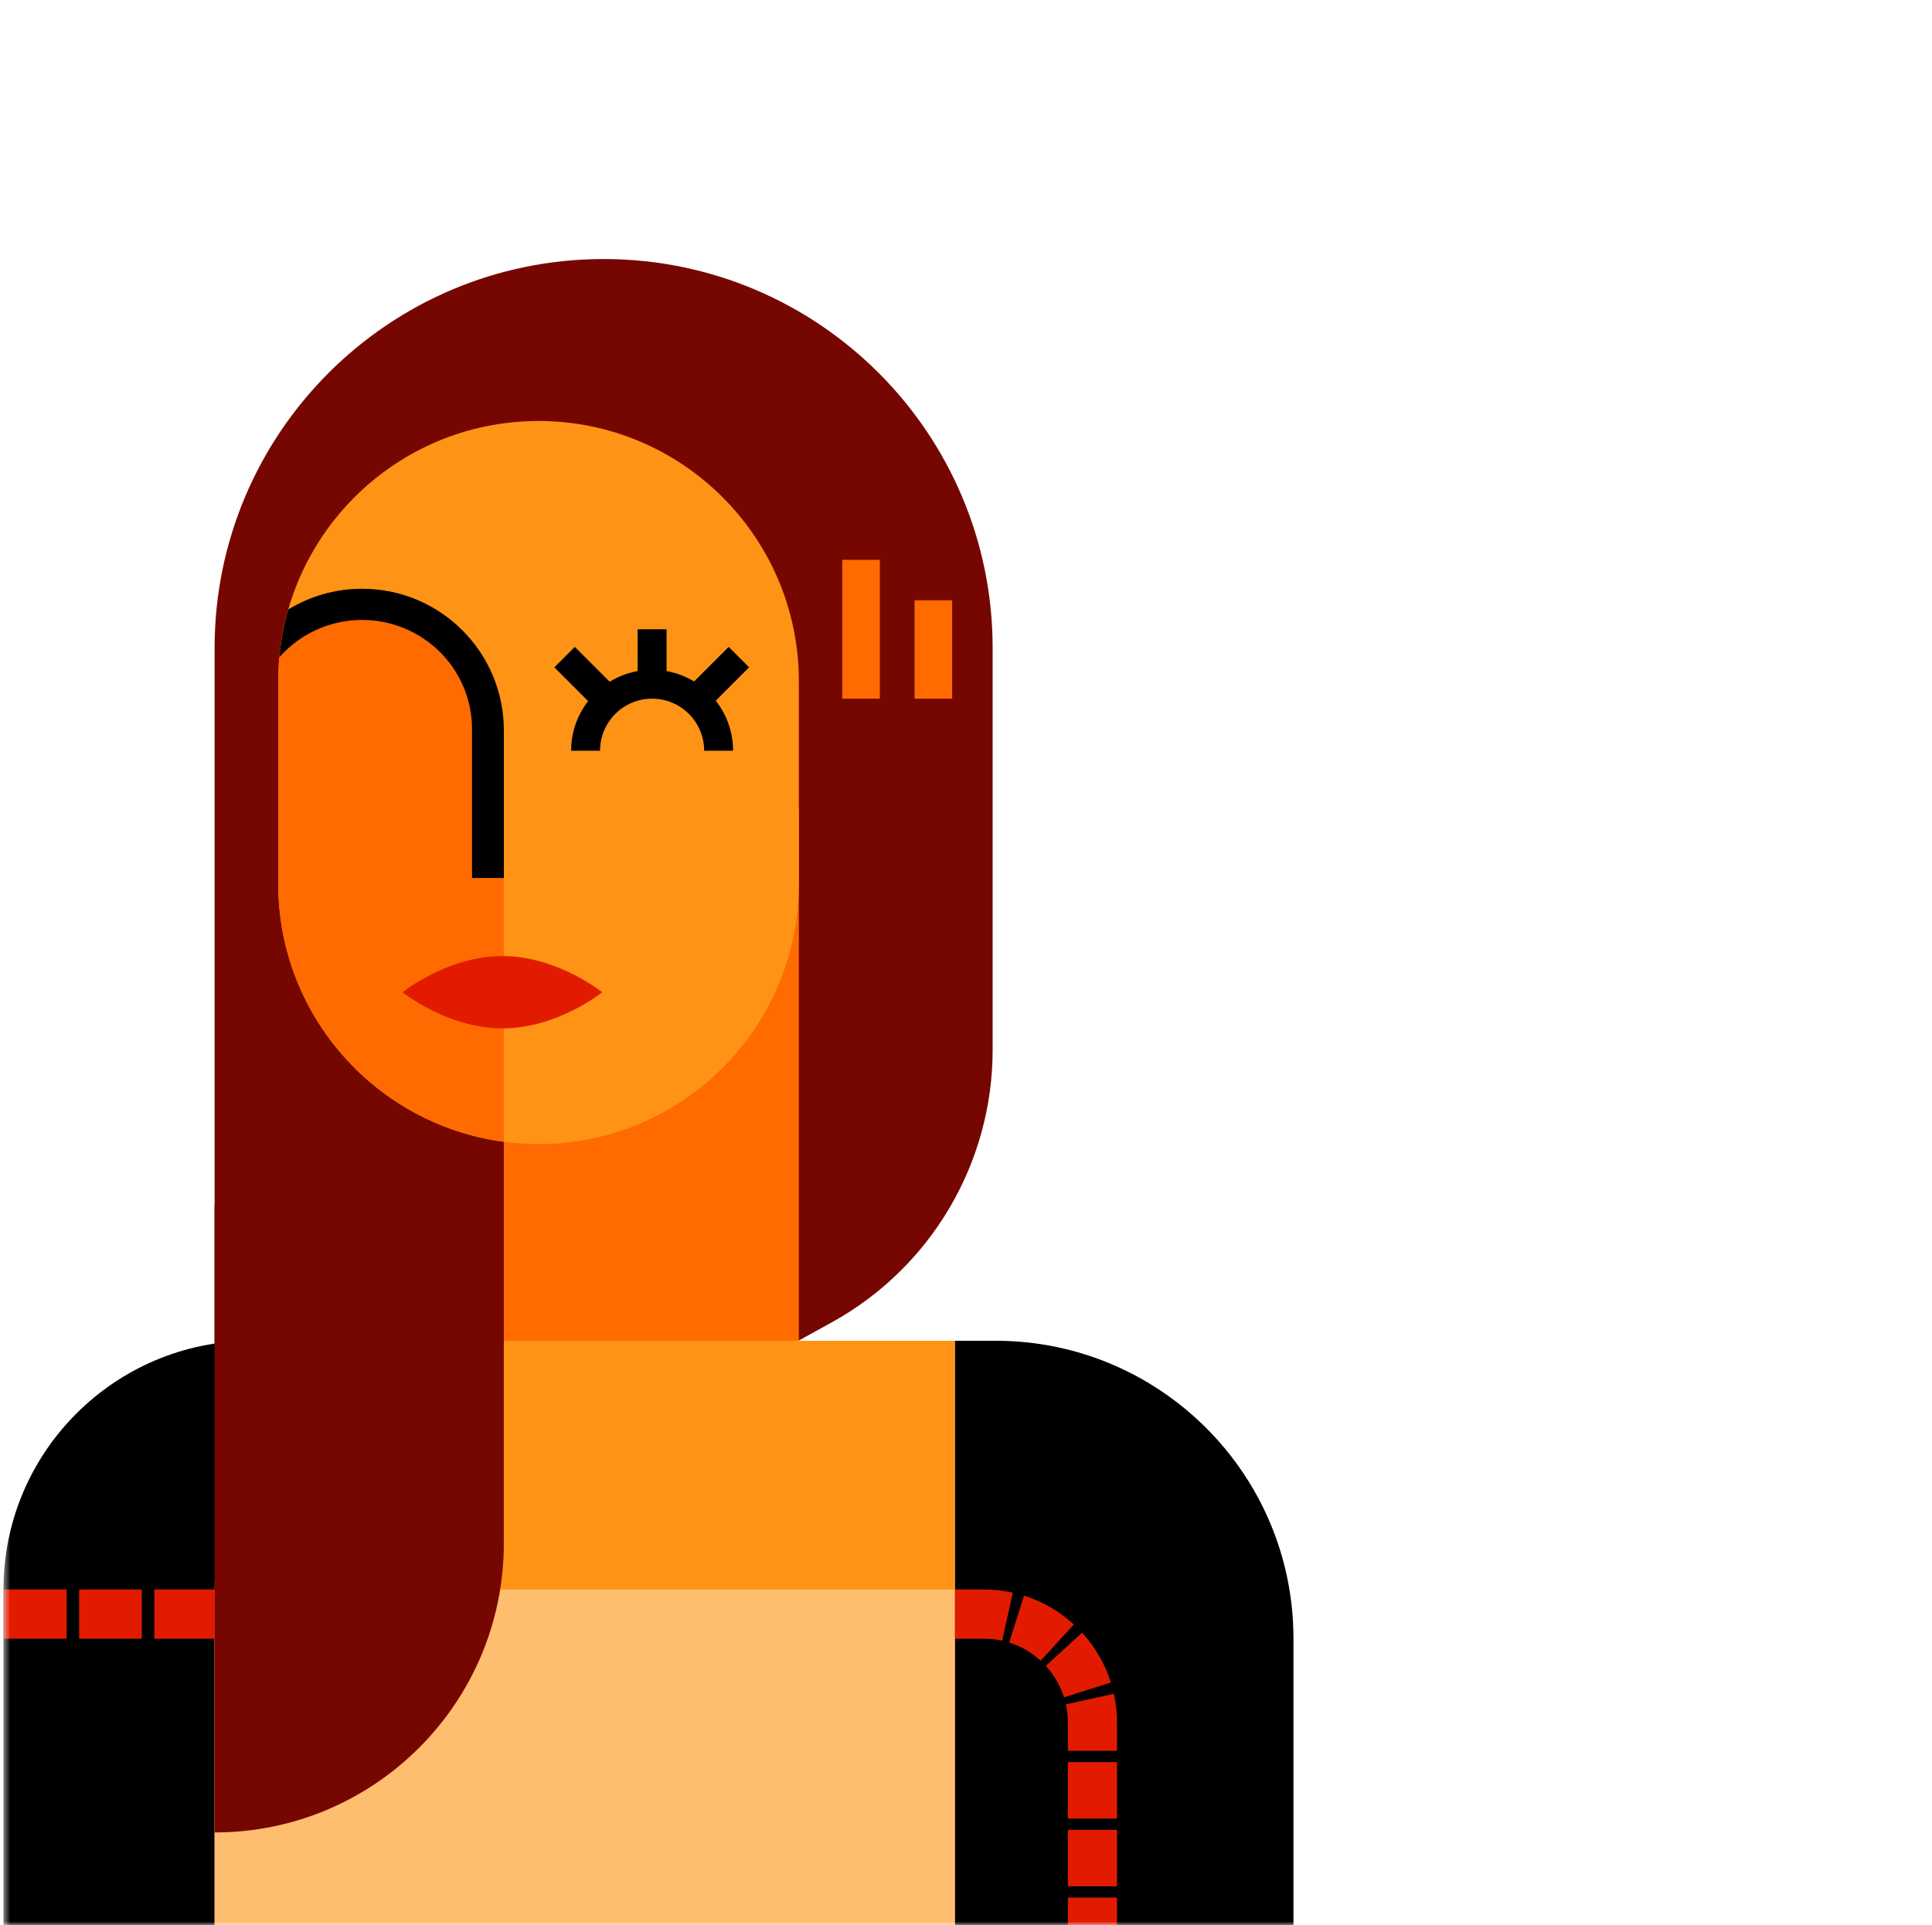 <svg width="279" height="278" viewBox="0 0 279 278" fill="none" xmlns="http://www.w3.org/2000/svg">
<mask id="mask0_2062_7557" style="mask-type:alpha" maskUnits="userSpaceOnUse" x="0" y="0" width="279" height="278">
<rect x="0.5" width="278" height="278" fill="#D9D9D9"/>
</mask>
<g mask="url(#mask0_2062_7557)">
<path d="M30.99 93.587C30.99 62.561 56.142 37.408 87.169 37.408C118.196 37.408 143.348 62.561 143.348 93.587V151.603C143.348 167.99 134.433 183.08 120.079 190.987L94.061 205.319L30.99 240.822V93.587Z" fill="#760700"/>
<rect x="121.629" y="80.847" width="5.43" height="20.049" fill="#FF6B00"/>
<rect x="132.072" y="86.695" width="5.43" height="14.201" fill="#FF6B00"/>
<path d="M0.5 229.544C0.5 209.705 16.582 193.623 36.421 193.623H66.077V277.995H0.5V229.544Z" fill="black"/>
<rect x="72.76" y="116.769" width="42.604" height="85.208" fill="#FF6B00"/>
<path d="M30.99 229.544C30.99 209.705 47.073 193.623 66.911 193.623H137.918V277.995H30.99V229.544Z" fill="#FF9315"/>
<path d="M30.99 229.544H137.918V277.996H30.99V229.544Z" fill="#FFBD6F"/>
<path d="M40.18 98.391C40.18 77.63 57.01 60.799 77.772 60.799C98.533 60.799 115.363 77.63 115.363 98.391V127.629C115.363 148.391 98.533 165.221 77.772 165.221C57.01 165.221 40.18 148.391 40.18 127.629V98.391Z" fill="#FF9315"/>
<path d="M137.92 193.623H143.768C167.528 193.623 186.789 212.884 186.789 236.644V277.995H137.92V193.623Z" fill="black"/>
<path fill-rule="evenodd" clip-rule="evenodd" d="M41.629 88.018C40.685 91.313 40.18 94.793 40.18 98.39V127.628C40.18 146.69 54.368 162.439 72.759 164.889V105.491C72.759 94.187 63.596 85.024 52.293 85.024C48.386 85.024 44.734 86.119 41.629 88.018Z" fill="#FF6B00"/>
<path d="M86.961 143.292C86.961 143.292 80.509 138.071 72.551 138.071C64.592 138.071 58.141 143.292 58.141 143.292C58.141 143.292 64.592 148.513 72.551 148.513C80.509 148.513 86.961 143.292 86.961 143.292Z" fill="#E21B00"/>
<path d="M84.563 108.415C84.563 105.867 85.575 103.423 87.377 101.622C89.178 99.82 91.622 98.808 94.17 98.808C96.718 98.808 99.161 99.82 100.963 101.622C102.765 103.423 103.777 105.867 103.777 108.415" stroke="black" stroke-width="4.177"/>
<path d="M94.17 90.873L94.17 98.809" stroke="black" stroke-width="4.177"/>
<path d="M81.531 94.896L87.081 100.446" stroke="black" stroke-width="4.177"/>
<path d="M106.701 94.896L101.152 100.446" stroke="black" stroke-width="4.177"/>
<path fill-rule="evenodd" clip-rule="evenodd" d="M41.066 94.146C44.041 91.19 48.08 89.526 52.294 89.526C56.508 89.526 60.547 91.19 63.522 94.146C66.497 97.103 68.166 101.109 68.166 105.284L68.166 126.795L72.761 126.795L72.761 105.411C72.716 94.146 63.57 85.028 52.294 85.028C48.387 85.028 44.736 86.122 41.63 88.022C40.994 90.243 40.557 92.549 40.34 94.918C40.572 94.653 40.814 94.396 41.066 94.146Z" fill="black"/>
<path d="M30.99 173.993H72.759V222.862C72.759 245.93 54.059 264.631 30.99 264.631V173.993Z" fill="#760700"/>
<path fill-rule="evenodd" clip-rule="evenodd" d="M161.309 274.041V278H154.208V274.041H157.758H161.309ZM137.918 236.648V229.547H142.095C143.524 229.547 144.916 229.703 146.255 229.999L145.49 233.466L144.725 236.933C143.884 236.747 143.005 236.648 142.095 236.648H137.918ZM147.874 230.432C150.583 231.285 153.032 232.722 155.076 234.595L152.676 237.212L150.277 239.829C148.983 238.643 147.439 237.739 145.741 237.204L146.808 233.818L147.874 230.432ZM156.261 235.78L153.644 238.18L151.027 240.579C152.213 241.873 153.117 243.417 153.652 245.115L157.038 244.048L160.424 242.982C159.571 240.273 158.134 237.824 156.261 235.78ZM161.309 272.41H157.758H154.208V264.255H157.758H161.309V272.41ZM161.309 262.624H157.758H154.208V254.469H157.758H161.309V262.624ZM161.309 252.838H157.758H154.208V248.761C154.208 247.851 154.109 246.972 153.923 246.131L157.39 245.366L160.857 244.601C161.153 245.94 161.309 247.332 161.309 248.761V252.838Z" fill="#E21B00"/>
<path fill-rule="evenodd" clip-rule="evenodd" d="M22.29 236.649H30.992V229.548H22.29V233.098V236.649ZM20.48 233.098V229.548H11.43V233.098V236.649H20.48V233.098ZM9.62 233.098V229.548H0.57V233.098V236.649H9.62V233.098Z" fill="#E21B00"/>
</g>
</svg>
